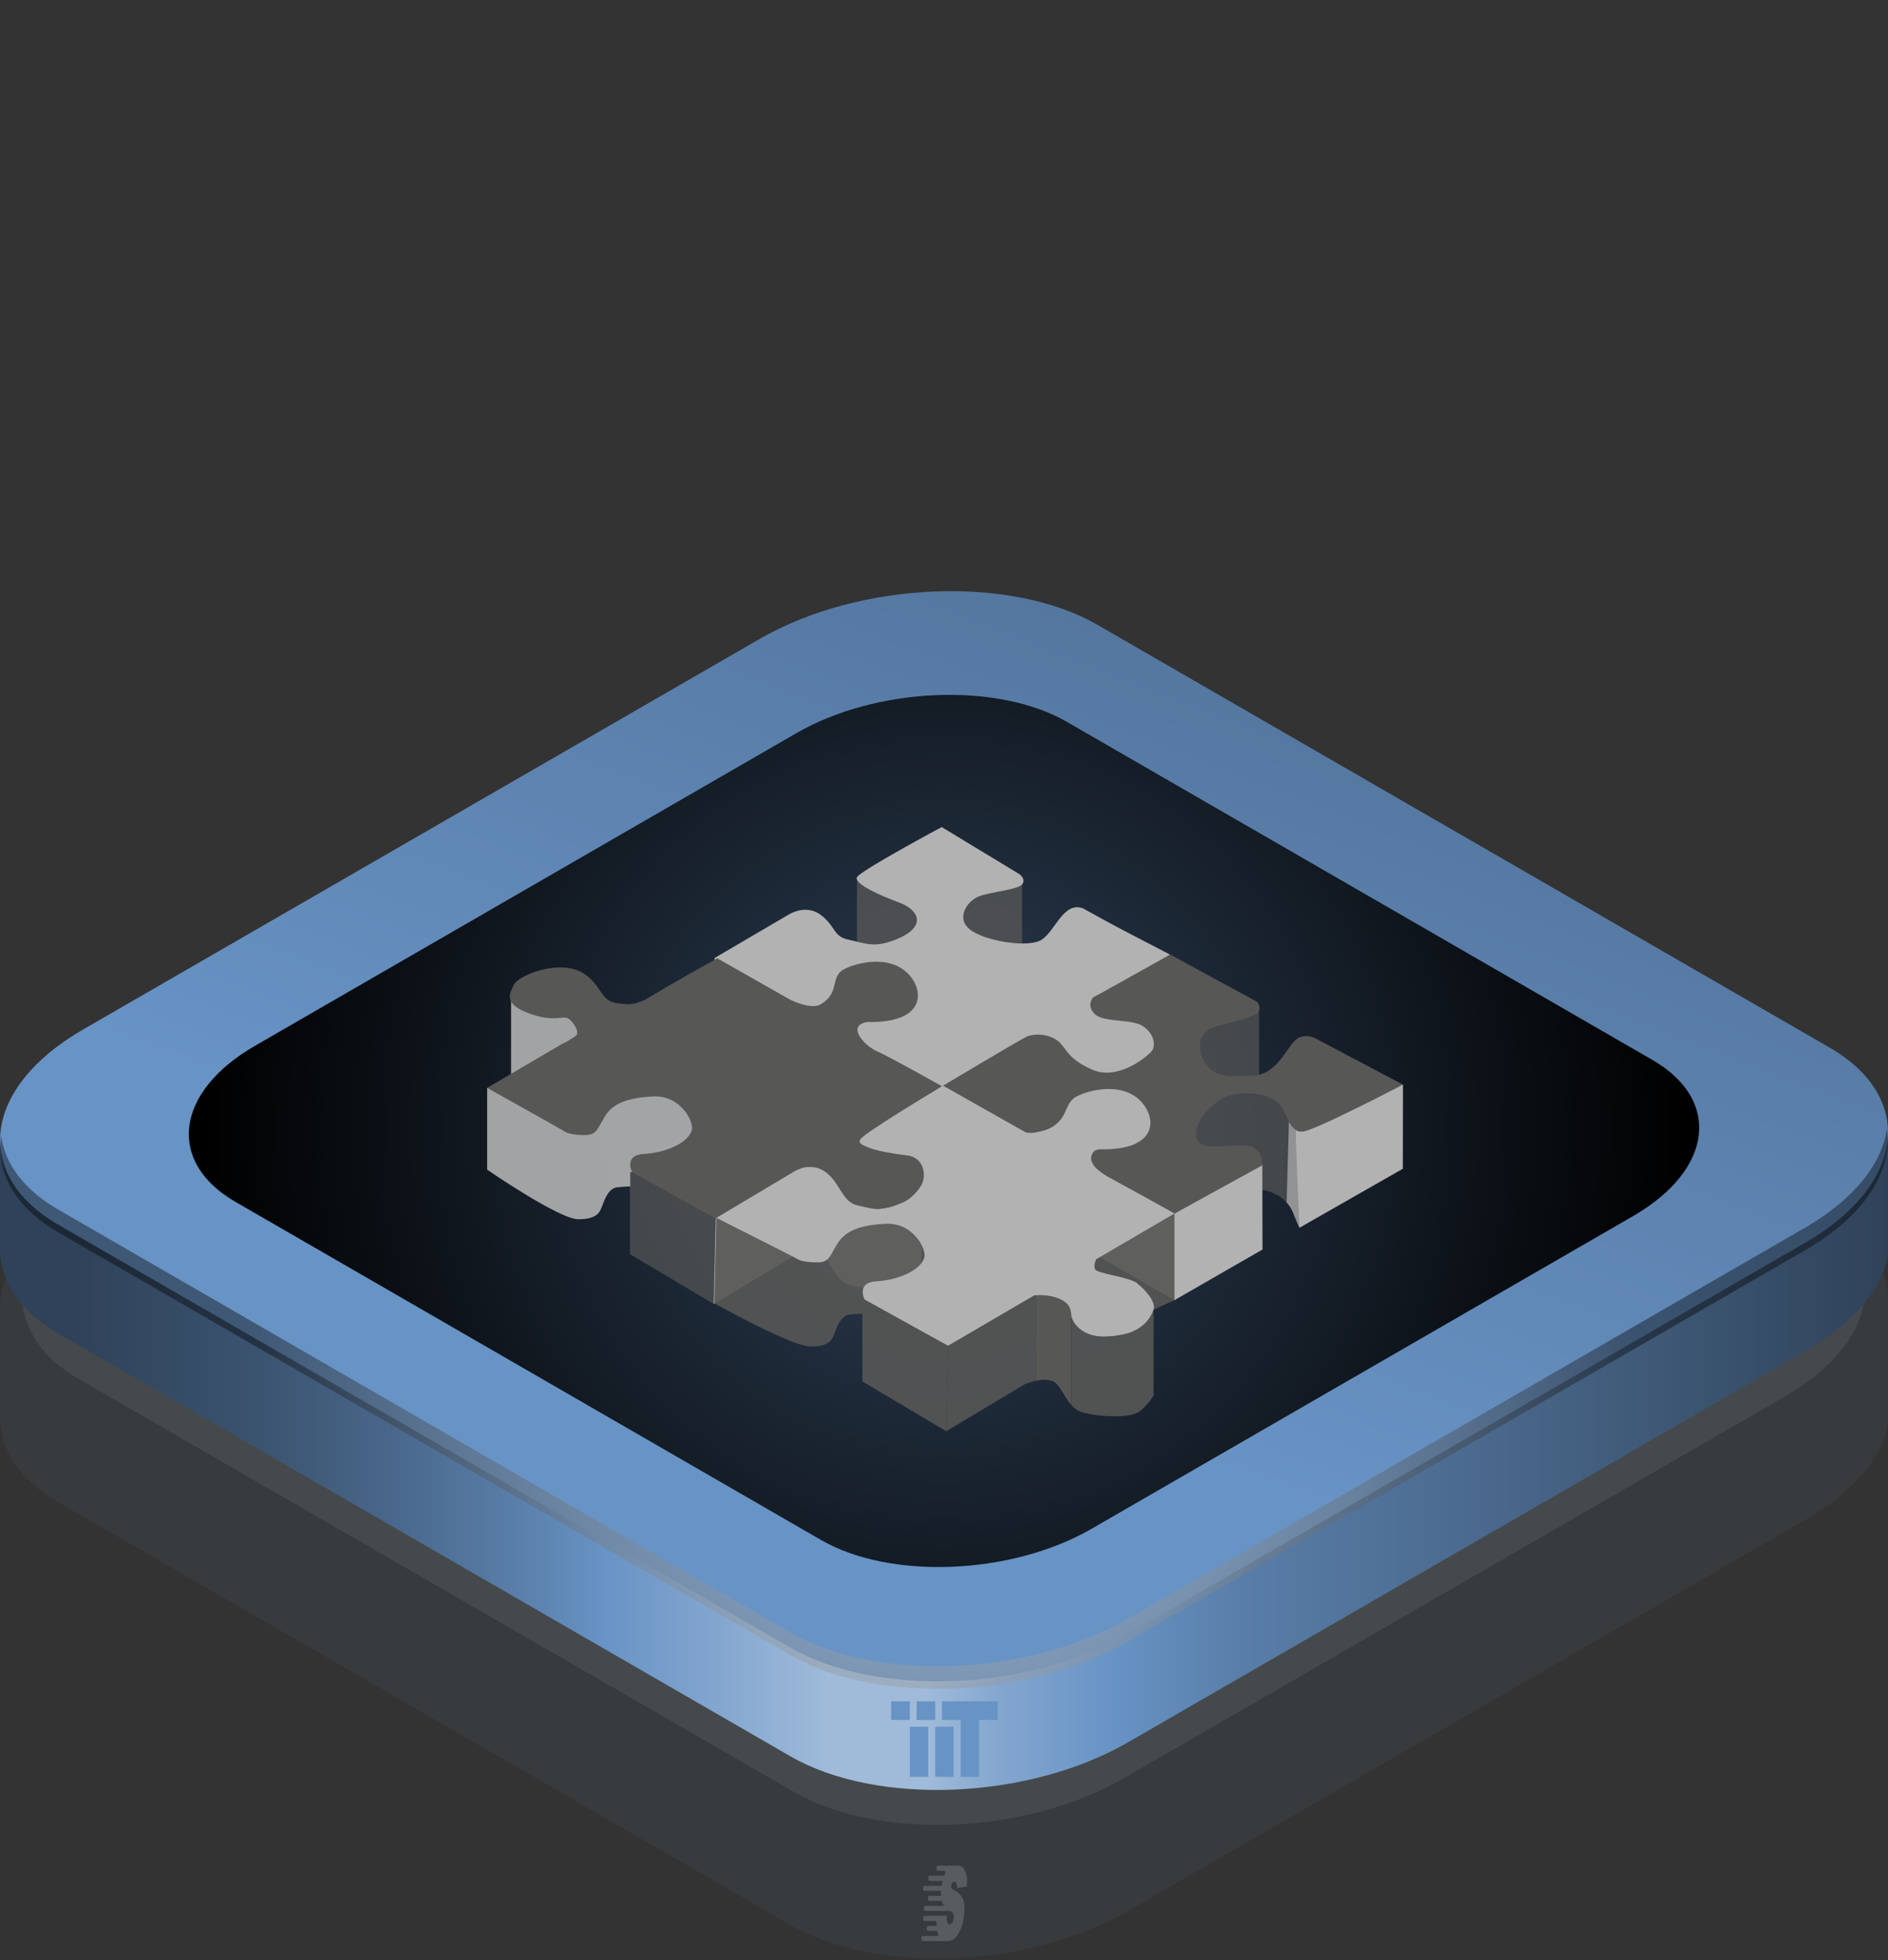 <svg width="1000" height="1038" viewBox="0 0 1000 1038" fill="none" xmlns="http://www.w3.org/2000/svg">
<rect x="0" y="0" width="1000" height="1038" fill="#333333" stroke="none"/>
<path d="M481.893 901.002H472.002V910.872H481.893V901.002Z" fill="#6893C5"/>
<path d="M491.626 941.002V914.458H485.473H481.908V941.002H491.626Z" fill="#6893C5"/>
<path d="M495.37 910.893V901.002H485.479V910.893H491.631H495.37Z" fill="#6893C5"/>
<path d="M495.369 941.002H505.087V914.458H501.521H498.934H495.369V941.002Z" fill="#6893C5"/>
<path d="M501.526 901.002H498.939V910.893H501.526H505.092H508.853V941.002H518.57V910.893H528.461V901.002H514.983H501.526Z" fill="#6893C5"/>
<g style="mix-blend-mode:multiply">
<path d="M481.893 901.002H472.002V910.872H481.893V901.002Z" fill="#6893C5"/>
<path d="M491.626 941.002V914.458H485.473H481.908V941.002H491.626Z" fill="#6893C5"/>
<path d="M495.37 910.893V901.002H485.479V910.893H491.631H495.37Z" fill="#6893C5"/>
<path d="M495.369 941.002H505.087V914.458H501.521H498.934H495.369V941.002Z" fill="#6893C5"/>
<path d="M501.526 901.002H498.939V910.893H501.526H505.092H508.853V941.002H518.57V910.893H528.461V901.002H514.983H501.526Z" fill="#6893C5"/>
</g>
<path d="M510.7 1008.68C510.48 1006.87 509.959 1005.35 509.145 1004.16C508.358 1003.01 507.022 1001.93 505.055 1000.85C504.094 1000.34 503.92 999.915 503.884 999.805C503.783 999.513 503.756 999.22 503.811 998.854C503.893 998.195 504.067 997.664 504.35 997.189C504.625 996.731 504.982 996.493 505.439 996.493C505.979 996.493 506.327 996.75 506.528 997.298C506.629 997.555 506.766 998.104 506.912 999.275L506.995 999.897L512.091 999.073L512.136 998.47C512.438 994.535 512.045 992.87 511.121 990.821C510.252 988.9 508.76 988.003 506.757 988.003C506.647 988.003 496.912 988.021 496.601 988.058C496.253 988.094 496.016 988.607 495.997 989.32C495.979 990.034 496.199 990.601 496.537 990.711C496.638 990.748 499.977 990.729 500.069 990.748C500.398 990.821 500.636 991.333 500.645 991.992C500.645 992.285 500.599 992.559 500.517 992.797C500.499 992.834 500.48 992.889 500.462 992.925C500.371 993.126 500.242 993.273 500.105 993.328C499.995 993.364 492.264 993.383 492.164 993.419C491.853 993.529 491.642 994.078 491.651 994.792C491.651 995.524 491.862 996.018 492.2 996.072C492.402 996.109 498.092 996.072 499.337 996.072C499.099 996.933 498.907 997.811 498.76 998.707C496.446 998.707 489.483 998.707 489.373 998.744C489.053 998.872 488.852 999.439 488.879 1000.13C488.898 1000.81 489.108 1001.29 489.428 1001.36C489.547 1001.38 495.823 1001.38 498.477 1001.38C498.422 1002.31 498.413 1003.19 498.468 1004.01C496.382 1004.01 492.136 1004.01 492.045 1004.03C491.706 1004.12 491.487 1004.65 491.487 1005.39C491.487 1006.08 491.725 1006.67 492.072 1006.69C492.539 1006.7 496.519 1006.69 498.925 1006.7C498.989 1006.92 499.026 1007.18 499.099 1007.38C499.337 1008.09 499.657 1008.73 500.059 1009.32C498.175 1009.32 491.157 1009.32 490.023 1009.32C489.611 1009.32 489.364 1009.78 489.337 1010.51C489.3 1011.41 489.556 1011.97 490.014 1011.99H502.63C502.85 1011.99 502.996 1011.99 503.124 1012.03C504.689 1012.34 504.927 1013.62 505.037 1013.95C505.229 1014.52 505.247 1015.1 505.156 1015.85C505.046 1016.71 504.799 1017.46 504.405 1018.14C504.021 1018.8 503.545 1019.13 502.969 1019.15C502.246 1019.18 501.789 1018.62 501.56 1017.43C501.432 1016.77 501.404 1015.8 501.459 1014.55C501.459 1014.55 489.657 1014.63 489.52 1014.66C489.209 1014.74 488.998 1015.25 488.98 1015.91C488.962 1016.6 489.163 1017.17 489.483 1017.3C489.62 1017.35 493.161 1017.35 496.061 1017.35C496.043 1018.27 496.061 1019.13 496.116 1019.95C494.899 1019.95 491.78 1019.95 491.441 1019.97C491.093 1020.01 490.855 1020.52 490.837 1021.23C490.819 1021.95 491.038 1022.51 491.377 1022.62C491.478 1022.66 494.78 1022.66 496.455 1022.66C496.546 1023.15 496.638 1023.63 496.757 1024.09C496.876 1024.53 497.04 1024.91 497.214 1025.28C494.927 1025.28 488.623 1025.28 488.504 1025.31C488.221 1025.4 488.047 1025.81 488.01 1026.41C487.964 1027.03 488.074 1027.55 488.339 1027.78C488.468 1027.91 488.623 1027.95 488.769 1027.97C488.788 1027.97 502.1 1028 502.164 1028C502.42 1028 502.804 1027.95 502.804 1027.93C503.966 1027.73 505.027 1027.2 505.942 1026.3C507.077 1025.19 508.074 1023.56 508.898 1021.45C509.712 1019.35 510.288 1017.02 510.599 1014.55C510.865 1012.41 510.901 1010.45 510.691 1008.7L510.7 1008.68Z" fill="#575756"/>
<g style="mix-blend-mode:luminosity" opacity="0.08">
<path d="M1000 689.696H990.053C985.007 683.209 978.015 677.226 969.005 672.036L581.345 448.22C535.429 421.766 455.345 425.081 402.364 455.644L43.826 662.665C29.77 670.811 19.102 680.037 11.749 689.696H0V754.643H0.288C1.73 769.996 11.822 784.557 30.923 795.585L418.583 1019.4C464.499 1045.86 544.583 1042.54 597.564 1011.98L956.102 804.956C981.259 790.468 996.54 772.375 999.928 754.57V689.624L1000 689.696Z" fill="#6893C5"/>
<path d="M418.658 961.879L30.998 738.063C-14.918 711.609 -9.151 665.332 43.829 634.697L402.367 427.676C455.348 397.113 535.504 393.797 581.348 420.251L969.008 644.067C1014.85 670.522 1009.16 716.798 956.177 747.434L597.639 954.454C544.658 985.017 464.502 988.333 418.658 961.879Z" fill="#6893C5"/>
</g>
<g style="mix-blend-mode:luminosity" opacity="0.2">
<path d="M988.263 636.283H978.532C973.558 630.012 966.782 624.101 957.988 619.056L579.411 400.502C534.576 374.624 456.366 377.868 404.611 407.71L54.506 609.901C40.739 617.83 30.359 626.841 23.223 636.355H11.69V690.417H11.978C13.419 705.41 23.223 719.611 41.892 730.423L420.469 948.977C465.304 974.855 543.514 971.611 595.269 941.697L945.374 739.578C969.954 725.377 983.938 707.789 987.254 690.417L988.119 636.355L988.263 636.283Z" fill="#B2B2B2" fill-opacity="0.6"/>
</g>
<path d="M1000 600.385H990.053C985.007 593.898 978.015 587.915 969.005 582.725L581.345 358.909C535.429 332.455 455.345 335.77 402.364 366.333L43.826 573.354C29.77 581.5 19.102 590.726 11.749 600.385H0V665.332H0.288C1.73 680.685 11.822 695.246 30.923 706.274L418.583 930.09C464.499 956.545 544.583 953.229 597.564 922.666L956.102 715.645C981.259 701.157 996.54 683.064 999.928 665.259V600.313L1000 600.385Z" fill="url(#paint0_linear_1365_9016)"/>
<path d="M418.66 872.569L31 648.681C-14.844 622.227 -9.149 575.95 43.831 545.315L402.369 338.366C455.35 307.803 535.506 304.487 581.35 330.942L969.009 554.758C1014.85 581.212 1009.16 627.489 956.179 658.124L597.641 865.145C544.66 895.708 464.504 899.024 418.66 872.569Z" fill="url(#paint1_linear_1365_9016)"/>
<path d="M434.935 815.602L124.799 636.545C88.065 615.381 92.679 578.358 135.064 553.849L421.902 388.228C464.288 363.777 528.414 361.125 565.091 382.289L875.226 561.346C911.903 582.51 907.347 619.533 864.961 644.041L578.123 809.662C535.738 834.113 471.612 836.766 434.935 815.602Z" fill="url(#paint2_radial_1365_9016)"/>
<path style="mix-blend-mode:color-dodge" opacity="0.4" d="M956.173 650.123L597.635 857.144C544.654 887.707 464.498 891.023 418.654 864.569L30.994 640.68C12.613 630.084 2.594 616.244 0.576 601.54C-2.236 620.569 7.64 639.239 30.994 652.718L418.654 876.534C464.57 902.989 544.654 899.673 597.635 869.11L956.173 662.089C987.889 643.78 1002.52 619.849 999.422 597.936C996.683 616.317 982.122 635.13 956.173 650.123Z" fill="url(#paint3_radial_1365_9016)"/>
<g style="mix-blend-mode:color-dodge">
<path d="M541.386 468.328V501.631C541.386 501.631 515.979 502.189 510.615 492.876C505.25 483.564 507.797 470.016 523.032 470.302C538.267 470.588 541.372 468.328 541.372 468.328H541.386Z" fill="#575756" fill-opacity="0.8"/>
<path d="M453.887 464.523V501.36C453.887 501.36 489.45 504.178 492.841 496.282C496.231 488.385 491.711 476.526 483.814 474.266C475.917 472.005 453.901 464.523 453.901 464.523H453.887Z" fill="#575756" fill-opacity="0.8"/>
<path d="M619.446 506.439V552.302L608.43 557.395C608.43 557.395 574.412 542.574 573.296 536.652C572.166 530.729 613.809 503.907 619.446 506.439Z" fill="#B2B2B2"/>
<path d="M452.619 545.521L451.66 592.843L498.554 621.74L499.612 576.435L452.619 545.521Z" fill="#B2B2B2"/>
<path d="M378.535 507.283V550.614C378.535 550.614 416.645 576.865 426.802 576.865C436.959 576.865 438.232 573.06 439.505 569.669C440.779 566.279 442.896 560.356 447.545 559.927C452.209 559.498 452.423 559.283 452.423 559.283L452.638 545.521C452.638 545.521 484.382 555.693 490.319 546.38C496.241 537.067 505.554 505.738 481.006 506.153C456.443 506.582 404.371 517.153 404.371 517.153L378.549 507.268L378.535 507.283Z" fill="#B2B2B2"/>
<path d="M498.563 621.741L540.264 596.763C540.264 596.763 550.421 592.529 555.499 595.49C560.578 598.451 562.28 609.037 570.32 611.584C578.359 614.13 595.297 614.974 600.376 611.584C605.454 608.193 611.033 600.082 611.033 600.082L611.105 555.978C611.105 555.978 606.727 567.422 592.193 570.527C577.601 573.645 570.735 569.683 566.929 565.019C563.124 560.356 566.715 556.336 560.363 552.53C554.011 548.725 545.328 549.784 545.328 549.784L499.607 576.464L498.549 621.769L498.563 621.741Z" fill="#B2B2B2"/>
<path d="M539.985 462.964C539.985 462.964 543.647 465.511 541.401 468.329C539.141 471.147 525.522 472.234 519.027 474.494C512.532 476.755 506.124 485.839 513.462 492.047C520.801 498.256 545.078 502.49 552.13 497.412C559.183 492.333 563.474 477.384 573.588 481.046L585.648 487.684C590.655 490.502 619.767 505.566 619.767 505.566L578.839 528.426C578.381 530.315 578.352 535.035 579.225 536.437C580.641 538.698 600.812 539.484 605.046 542.861C609.281 546.251 612.385 551.616 611.112 555.979C609.839 560.356 602.5 569.741 592.357 571.658C581.914 573.632 565.062 573.002 561.815 557.166C561.815 557.166 560.327 552.531 555.664 550.628C552.631 549.384 547.939 549.398 545.349 549.77L499.286 576.793L458.343 554.005C458.343 554.005 444.796 542.145 459.259 540.886C469.959 539.942 482.262 537.496 484.665 527.625C485.81 522.933 478.886 508.427 464.208 509.285C450.103 510.101 445.497 518.083 441.548 524.292C437.6 530.501 436.742 533.061 430.805 533.204C424.882 533.347 420.877 531.316 420.176 530.744C419.475 530.186 378.547 507.311 378.547 507.311L418.059 484.165C418.059 484.165 427.086 478.514 434.996 484.723C442.893 490.931 441.205 496.01 449.674 497.712C458.143 499.4 463.221 502.791 476.769 496.582C490.316 490.374 486.926 481.905 476.211 477.956C465.482 474.008 452.22 467.928 453.908 464.538C455.596 461.147 498.785 438.001 498.785 438.001L539.999 462.978" fill="#B2B2B2"/>
<path d="M270.699 529.4V569.07L315.161 547.897L296.106 533.506L270.699 529.4Z" fill="#B2B2B2" fill-opacity="0.9"/>
<path d="M498.937 575.263V621.126L487.922 626.219C487.922 626.219 453.903 611.399 452.788 605.476C451.672 599.554 493.301 572.731 498.937 575.263Z" fill="#B2B2B2"/>
<path d="M333.664 617.049V664.186L378.054 690.579L379.113 645.274L333.664 617.049Z" fill="#575756" fill-opacity="0.7"/>
<path d="M258.027 576.121V619.453C258.027 619.453 296.137 645.703 306.294 645.703C316.451 645.703 317.724 641.898 318.998 638.508C320.271 635.117 322.388 629.195 327.037 628.766C331.701 628.336 333.818 628.336 333.818 628.336V620.712C333.818 620.712 363.874 624.517 369.811 615.204C375.733 605.891 385.046 574.562 360.498 574.977C335.935 575.406 283.863 585.978 283.863 585.978L258.042 576.093L258.027 576.121Z" fill="#B2B2B2" fill-opacity="0.9"/>
<path d="M378.056 690.58L419.757 665.602C419.757 665.602 429.914 661.368 434.992 664.329C440.07 667.29 441.773 677.877 449.813 680.423C457.852 682.969 474.79 683.813 479.868 680.423C484.947 677.033 487.908 671.525 487.908 671.525L489.324 625.018C489.324 625.018 484.174 636.162 470.055 639.48C457.323 642.47 450.213 638.493 446.408 633.844C442.603 629.181 444.734 626.92 439.842 621.355C434.134 614.861 425.593 617.479 425.593 617.479L379.086 645.289L378.027 690.594L378.056 690.58Z" fill="#B2B2B2"/>
<path d="M485.372 611.184C481.138 607.794 458.635 607.78 456.532 606.163C454.615 604.69 455.259 604.031 456.632 602.615L498.919 575.263C498.919 575.263 470.265 559.184 464.901 556.923C459.536 554.663 454.458 549.299 454.172 545.636C453.886 541.974 459.107 541.259 459.107 541.259C489.878 541.96 489.664 525.351 481.552 516.281C470.68 504.15 449.952 510.902 445.703 514.164C440.195 518.399 444.43 526.295 434.559 531.946C429.352 534.921 418.465 529.4 418.465 529.4L379.94 507.526C379.94 507.526 355.278 521.074 341.501 529.614C338.469 530.93 335.293 531.889 332.518 531.803C324.049 531.517 321.517 530.387 317.84 524.75C314.164 519.114 308.813 512.333 296.954 512.333C285.095 512.333 273.493 518.198 272.12 521.646C270.775 525.036 265.41 531.173 279.802 536.538C294.193 541.903 298.37 537.182 301.475 539.714C304.579 542.26 306.553 546.495 305.423 548.183C305.194 548.526 303.077 549.899 299.858 551.859C298.399 552.431 297.512 552.975 297.512 552.975L258 576.121C258 576.121 298.928 598.982 299.629 599.554C300.33 600.112 304.421 601.242 310.358 601.113C316.281 600.97 316.71 597.022 320.658 590.813C324.607 584.605 332.231 581.214 346.337 580.656C360.456 580.098 367.852 594.132 366.379 598.724C364.118 605.777 351.701 610.583 340.972 611.141C330.243 611.699 334.763 620.74 334.763 620.74L379.082 645.303L427.149 617.221L424.817 618.623C424.817 618.623 428.422 617.25 433.071 619.152C437.735 621.055 443.729 628.923 443.729 628.923C448.521 642.184 461.224 641.34 471.667 639.366C481.81 637.449 488.219 628.823 489.478 624.445C490.751 620.068 489.578 614.603 485.343 611.213L485.372 611.184Z" fill="#575756"/>
<path d="M666.877 535.25V569.569C666.877 569.569 640.77 578.223 635.262 564.39C629.754 550.557 633.846 540.4 643.445 538.84C653.044 537.281 666.877 535.235 666.877 535.235V535.25Z" fill="#575756" fill-opacity="0.7"/>
<path d="M688.264 650.194L685.775 643.685C683.972 638.964 680.553 635.016 676.09 632.656C673.3 631.182 669.881 629.98 666.033 629.866C655.59 629.58 626.092 616.033 625.806 608.408C625.52 600.783 632.014 569.168 659.681 573.688C687.348 578.209 686.361 598.809 686.361 598.809L688.264 650.18V650.194Z" fill="#575756" fill-opacity="0.7"/>
<path d="M743.091 574.418L743.019 618.979L688.257 650.208C688.257 650.208 686.212 604.76 686.355 598.837C686.498 592.8 737.44 571.886 743.091 574.418Z" fill="#B2B2B2"/>
<path d="M500.631 574.132V617.463C500.631 617.463 538.741 643.714 548.898 643.714C559.055 643.714 560.328 639.909 561.601 636.518C562.874 633.128 564.991 627.205 569.641 626.776C574.304 626.347 577.823 626.49 577.823 626.49L578.11 618.722C578.11 618.722 606.477 622.528 612.4 613.215C618.322 603.902 627.635 572.573 603.087 572.987C578.524 573.417 526.452 583.988 526.452 583.988L500.631 574.103V574.132Z" fill="#B2B2B2"/>
<path d="M578.112 613.644L576.281 662.197L622.002 688.59V642.727L578.112 613.644Z" fill="#B2B2B2"/>
<path d="M668.585 616.333L622.006 642.727V688.59L668.699 661.739L668.585 616.333Z" fill="#B2B2B2"/>
<path d="M588.415 624.087L622.004 642.712L668.583 617.163C668.583 617.163 669.427 607.006 659.27 606.577C649.113 606.148 636.41 609.967 633.863 602.771C631.317 595.576 642.118 581.814 653.133 579.697C664.148 577.579 674.72 580.326 678.54 585.834C682.345 591.341 683.403 599.81 689.755 599.381C696.107 598.952 743.1 574.404 743.1 574.404L698.224 550.699C698.224 550.699 691.872 546.465 686.794 550.27C681.715 554.075 676.637 568.982 663.934 569.611C651.23 570.241 645.308 570.455 640.229 565.377C635.151 560.298 631.131 546.665 645.108 543.275C659.084 539.884 666.065 537.767 666.909 535.235C667.753 532.689 665.851 530.571 665.851 530.571L619.772 505.522L578.844 528.383C578.844 528.383 575.182 532.617 579.974 537.138C584.767 541.658 599.73 539.398 605.653 543.632C611.575 547.867 611.862 553.518 610.445 556.05C609.029 558.596 592.663 572.701 578.544 566.493C564.424 560.284 564.997 554.633 559.918 550.971C554.84 547.309 547.501 547.295 543.824 548.997C540.162 550.685 499.506 574.962 499.506 574.962L542.966 599.524C542.966 599.524 545.784 601.212 554.825 598.108C563.852 595.004 564.982 587.665 567.529 583.716C570.075 579.768 586.154 575.248 594.623 579.196C603.092 583.144 608.457 586.249 608.171 592.743C607.885 599.238 604.222 606.577 595.753 607.135C587.285 607.693 580.518 607.635 579.459 609.538C578.401 611.441 576.713 612.928 579.03 616.734C581.362 620.539 588.415 624.072 588.415 624.072V624.087Z" fill="#575756"/>
<path d="M682.686 594.031L681.484 636.862C681.484 636.862 683.602 638.979 684.975 642.584C686.348 646.189 688.251 650.209 688.251 650.209L692.7 647.563L694.388 597.994C694.388 597.994 692.371 599.153 689.724 599.41C685.433 599.811 682.672 594.046 682.672 594.046L682.686 594.031Z" fill="#B2B2B2" fill-opacity="0.7"/>
<path d="M622.053 642.672V688.536L611.038 693.628C611.038 693.628 577.019 678.808 575.903 672.885C574.773 666.963 616.417 640.14 622.053 642.672Z" fill="#575756" fill-opacity="0.9"/>
<path d="M456.781 684.458V731.595L501.171 757.988L502.23 712.683L456.781 684.458Z" fill="#575756" fill-opacity="0.9"/>
<path d="M379.439 644.946L378.381 690.251C378.381 690.251 419.237 713.111 429.394 713.111C439.551 713.111 440.824 709.306 442.098 705.916C443.371 702.525 445.488 696.603 450.137 696.174C454.801 695.745 456.918 695.745 456.918 695.745V688.12C456.918 688.12 486.974 691.925 492.911 682.612C498.833 673.299 508.146 641.97 483.598 642.385C459.035 642.814 406.963 653.386 406.963 653.386L379.439 644.917V644.946Z" fill="#575756" fill-opacity="0.9"/>
<path d="M602.424 679.666C598.189 676.275 581.538 674.587 580.121 672.327C579.106 670.696 579.993 668.178 580.579 666.905L622.051 642.672C622.051 642.672 593.397 626.592 588.032 624.332C582.668 622.072 577.589 616.707 577.303 613.045C577.017 609.383 582.239 608.667 582.239 608.667C613.01 609.368 612.795 592.76 604.684 583.69C593.812 571.559 573.083 578.311 568.834 581.573C563.327 585.807 565.73 593.289 554.443 598.367C543.156 603.446 539.208 597.809 539.208 597.809L499.123 575.235C499.123 575.235 457.351 600.07 455.663 603.46C453.975 606.851 464.561 610.026 480.641 611.929C491.985 613.274 492.915 630.068 479.368 636.277C465.82 642.486 463.002 640.154 454.533 638.466C446.064 636.778 445.506 627.179 437.595 620.97C429.699 614.762 420.658 620.412 420.658 620.412L379.443 644.975C379.443 644.975 422.06 666.433 422.775 666.991C423.476 667.549 427.567 668.679 433.504 668.55C439.426 668.407 439.856 664.459 443.804 658.25C447.752 652.042 455.377 648.651 469.482 648.093C483.602 647.535 490.998 661.569 489.524 666.161C487.264 673.214 474.847 678.021 464.118 678.578C453.389 679.136 457.909 688.178 457.909 688.178L502.228 712.74L550.294 684.658L547.948 686.075C547.948 686.075 556.417 686.289 561.066 688.192C565.73 690.094 566.846 696.375 566.846 696.375C571.638 709.636 584.341 708.792 594.785 706.818C604.927 704.901 609.748 698.063 611.021 693.699C612.294 689.322 606.644 683.113 602.409 679.723L602.424 679.666Z" fill="#B2B2B2"/>
<path d="M562.972 688.764C557.75 685.631 550.969 685.788 548.709 685.946V731.237C551.856 730.565 555.59 730.279 558.093 731.738C561.713 733.855 563.63 739.82 567.335 744.012V695.53C566.963 693.156 566.562 690.924 562.957 688.764H562.972Z" fill="#575756"/>
<path d="M547.937 686.017L502.217 712.697L501.158 758.003L542.859 733.025C542.859 733.025 545.477 731.938 548.71 731.251V685.96C548.223 685.989 547.937 686.031 547.937 686.031V686.017Z" fill="#575756" fill-opacity="0.9"/>
<path d="M594.798 706.76C580.206 709.879 573.34 705.916 569.534 701.253C567.889 699.236 567.618 697.347 567.346 695.531V744.012C568.833 745.7 570.607 747.102 572.925 747.832C580.965 750.378 597.902 751.222 602.981 747.832C608.059 744.441 611.02 738.934 611.02 738.934V692.855C611.02 692.855 609.332 703.656 594.798 706.76Z" fill="#575756" fill-opacity="0.9"/>
</g>
<g style="mix-blend-mode:multiply">
<path d="M481.893 901.002H472.002V910.872H481.893V901.002Z" fill="#6893C5"/>
<path d="M491.626 941.002V914.458H485.473H481.908V941.002H491.626Z" fill="#6893C5"/>
<path d="M495.37 910.893V901.002H485.479V910.893H491.631H495.37Z" fill="#6893C5"/>
<path d="M495.369 941.002H505.087V914.458H501.521H498.934H495.369V941.002Z" fill="#6893C5"/>
<path d="M501.526 901.002H498.939V910.893H501.526H505.092H508.853V941.002H518.57V910.893H528.461V901.002H514.983H501.526Z" fill="#6893C5"/>
</g>
<defs>
<linearGradient id="paint0_linear_1365_9016" x1="0" y1="644.5" x2="1000" y2="644.5" gradientUnits="userSpaceOnUse">
<stop offset="0.04" stop-color="#2F4259"/>
<stop offset="0.14" stop-color="#3B5470"/>
<stop offset="0.21" stop-color="#4A688C"/>
<stop offset="0.27" stop-color="#587DA7"/>
<stop offset="0.32" stop-color="#6893C5"/>
<stop offset="0.38" stop-color="#83A6CF"/>
<stop offset="0.44" stop-color="#A0BBDA"/>
<stop offset="0.49" stop-color="#A0BBDA"/>
<stop offset="0.53" stop-color="#83A6CF"/>
<stop offset="0.59" stop-color="#6893C5"/>
<stop offset="0.66" stop-color="#587DA7"/>
<stop offset="0.79" stop-color="#4A688C"/>
<stop offset="0.9" stop-color="#3B5470"/>
<stop offset="1" stop-color="#2F4259"/>
</linearGradient>
<linearGradient id="paint1_linear_1365_9016" x1="871.266" y1="-356.653" x2="459.819" y2="705.554" gradientUnits="userSpaceOnUse">
<stop stop-color="#2F4259"/>
<stop offset="1" stop-color="#6893C5"/>
</linearGradient>
<radialGradient id="paint2_radial_1365_9016" cx="0" cy="0" r="1" gradientUnits="userSpaceOnUse" gradientTransform="translate(500.001 598.002) scale(504.001 504.001)">
<stop stop-color="#2F4259"/>
<stop offset="0.779"/>
</radialGradient>
<radialGradient id="paint3_radial_1365_9016" cx="0" cy="0" r="1" gradientUnits="userSpaceOnUse" gradientTransform="translate(499.963 746.209) scale(368.702 368.702)">
<stop stop-color="white"/>
<stop offset="1"/>
</radialGradient>
</defs>
</svg>
